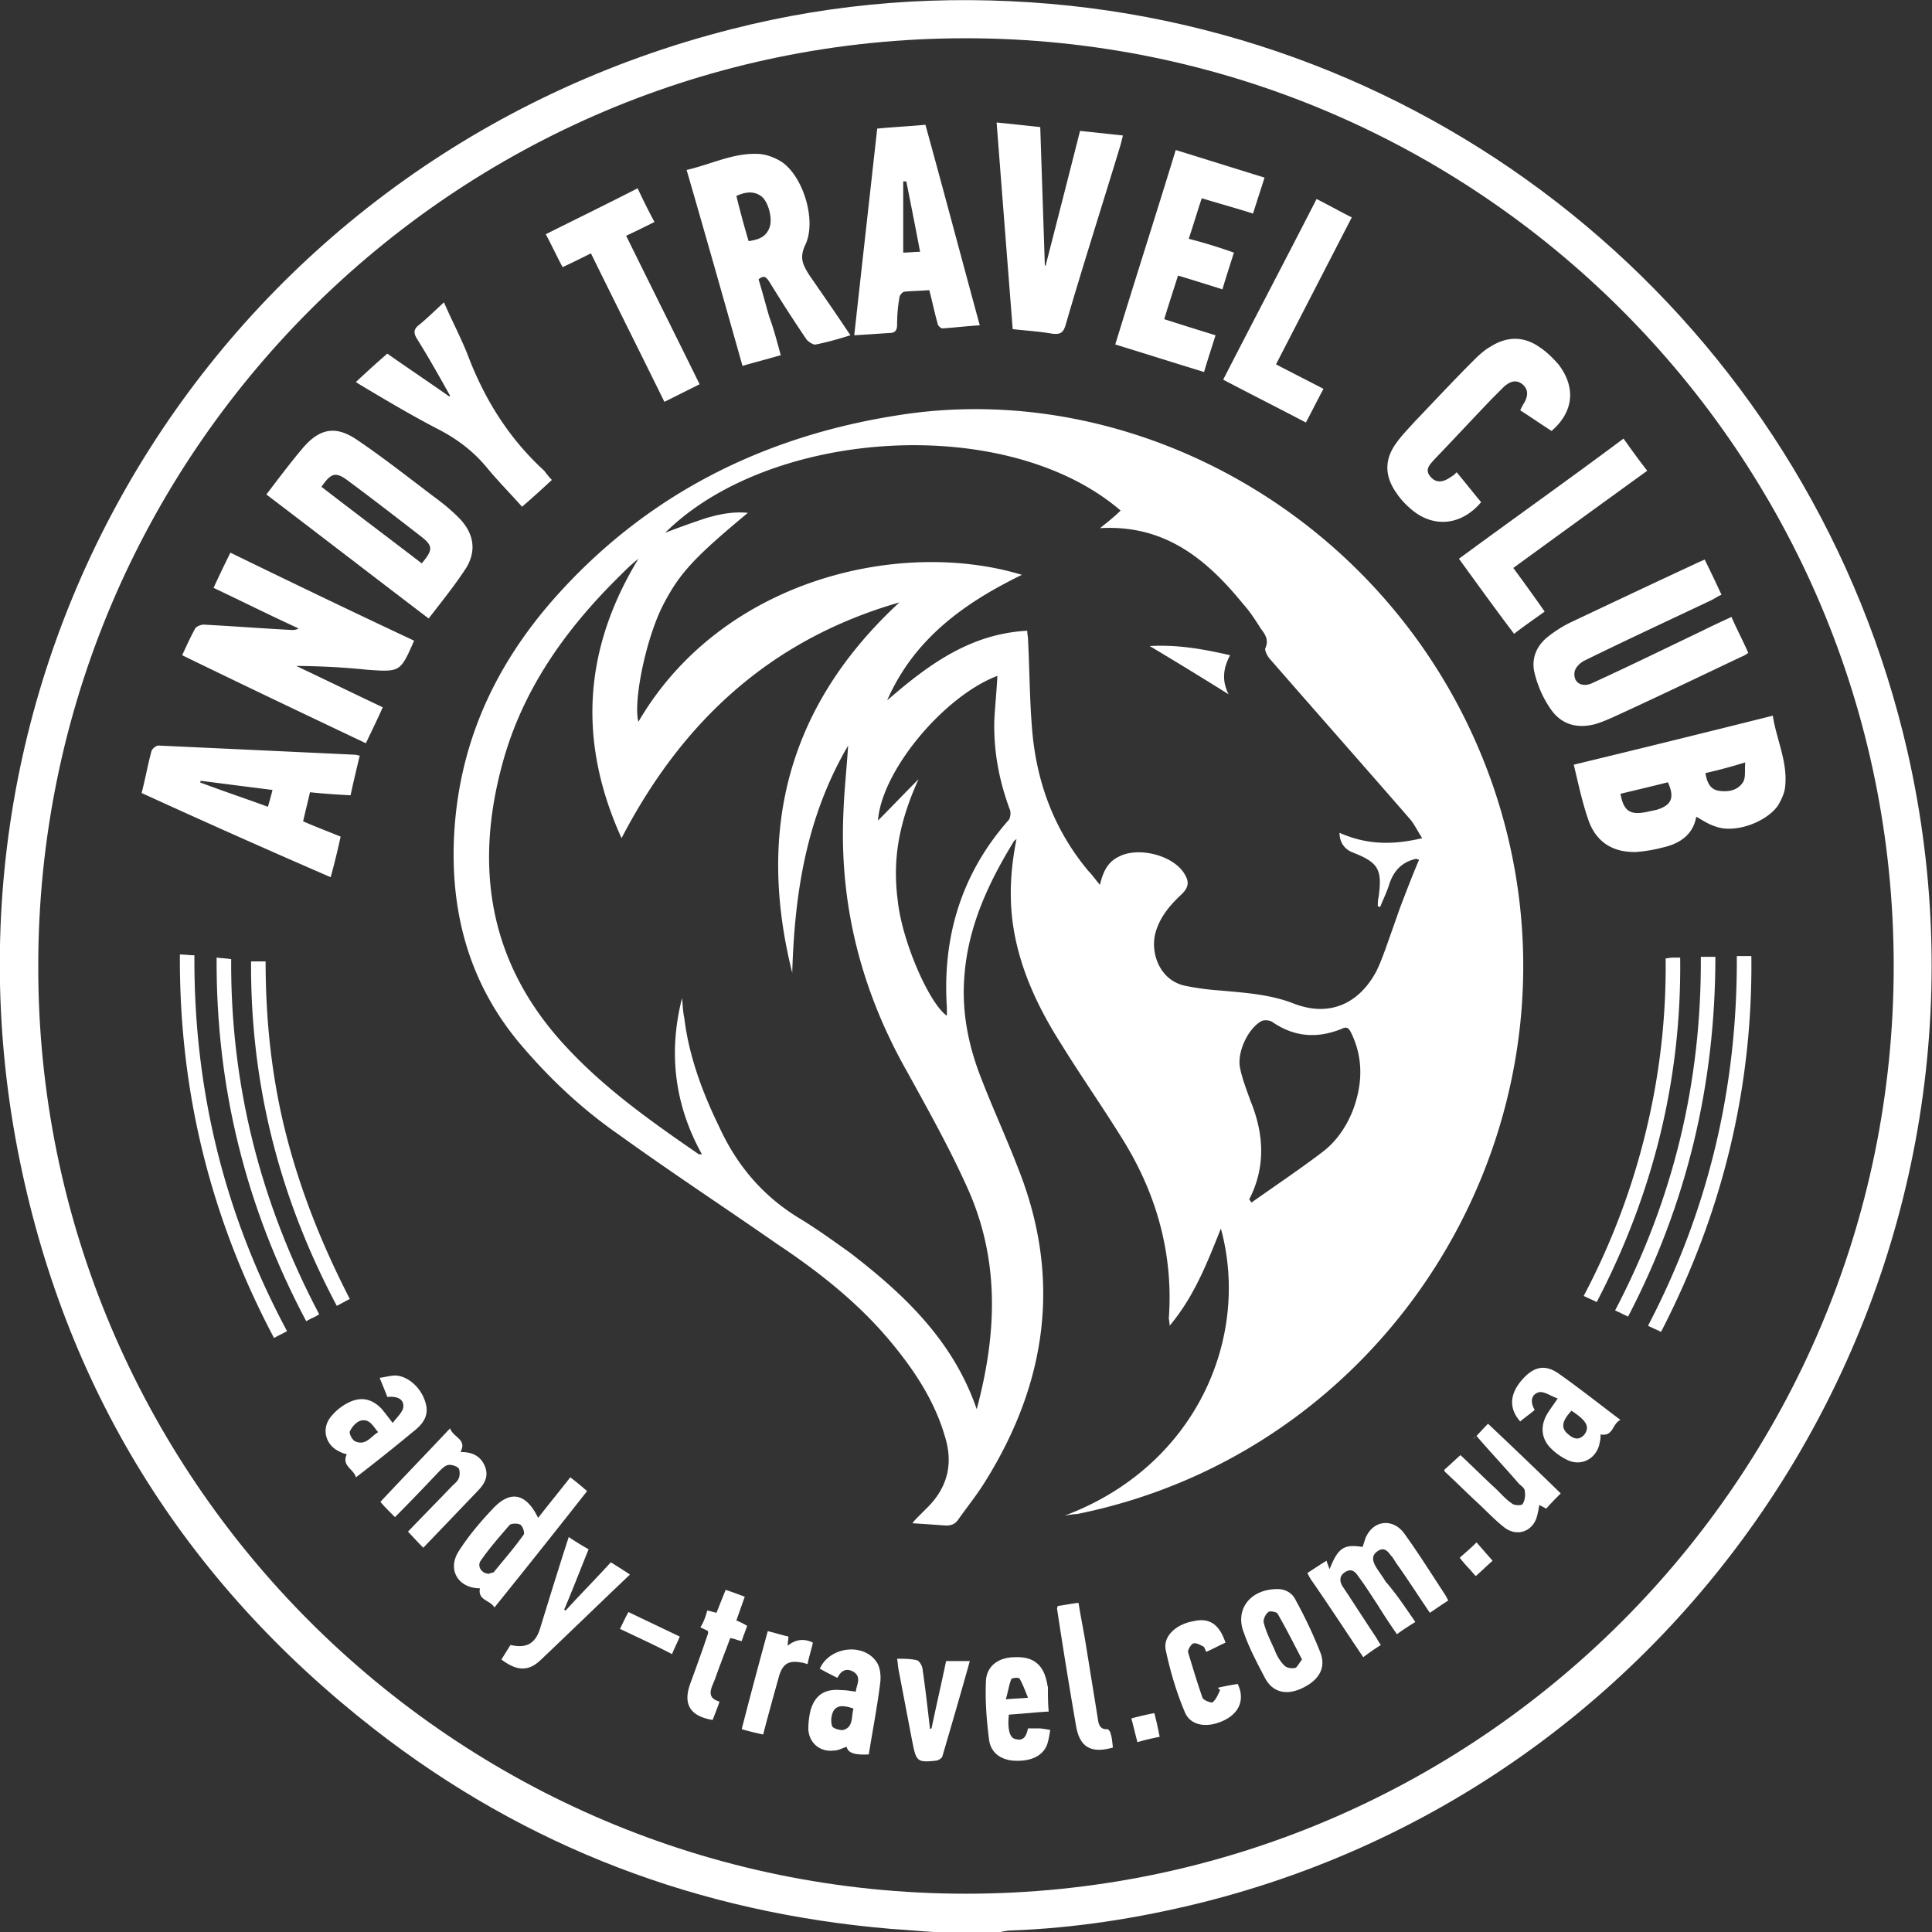 <svg width="100" height="100" viewBox="0 0 100 100" fill="none" xmlns="http://www.w3.org/2000/svg"><rect x="0" y="0" width="100" height="100" fill="#333333" stroke="none"/><g clip-path="url(#a)" fill="#fff"><path d="M48.335 100c-.713-.04-1.465-.118-2.179-.158-9.944-.832-18.898-4.2-26.783-10.34C9.508 81.814 3.288 71.791.911 59.508-4.121 33.4 11.925 8.083 37.876 1.506 43.304.119 48.81-.277 54.358.198 75.95 2.061 93.898 17.75 98.732 38.907c6.022 26.466-10.302 53.05-36.609 59.588-3.21.792-6.498 1.307-9.786 1.426-.198 0-.357.04-.555.079h-3.447zM49.96 1.981c-26.466 0-47.98 21.514-47.98 48.02C1.94 76.465 23.494 98.018 50 98.018c26.465 0 48.018-21.513 48.018-48.019 0-26.505-21.513-48.019-48.058-48.019z"/><path d="M55.11 78.447c6.776-2.536 9.629-9.192 8.083-14.857-.713 1.782-1.386 3.526-2.654 5.031 0-.198-.04-.317-.04-.396.238-3.328-.634-6.418-2.377-9.231-1.03-1.664-2.14-3.25-3.17-4.913-1.188-1.862-2.139-3.843-2.496-6.062-.237-1.505-.158-3.011.159-4.596-.08.08-.159.119-.159.159-1.307 2.14-2.337 4.358-2.535 6.893-.159 1.863.198 3.645.871 5.35.595 1.544 1.308 3.09 1.902 4.635 2.258 5.665 1.506 11.053-1.664 16.164-.436.714-.95 1.348-1.426 2.021-.159.238-.357.317-.634.317-.555-.04-1.11-.08-1.743-.119.119-.158.198-.238.277-.317l.436-.436c1.11-1.07 1.426-2.337.95-3.803-.554-1.862-1.624-3.447-2.852-4.913-1.664-1.981-3.685-3.566-5.824-4.992-2.734-1.902-5.507-3.724-8.201-5.666-1.823-1.267-3.447-2.773-4.913-4.477-2.694-3.09-3.764-6.735-3.606-10.776.199-4.794 2.021-8.875 5.151-12.44 4.715-5.35 10.737-8.4 17.71-9.51 12.758-2.1 26.466 5.785 31.022 19.454 5.428 16.363-4.754 33.993-21.632 37.4-.159 0-.396.04-.634.08zm-4.555-5.507c1.07-4.002 1.188-7.805-.515-11.53-.912-2.02-2.021-4.001-3.09-5.942-2.378-4.2-3.527-8.677-3.29-13.51.04-1.07.16-2.14.239-3.368-2.18 3.724-2.774 7.686-2.893 11.767-1.862-7.449-.198-13.867 5.547-19.176-6.616 1.901-11.212 6.101-14.382 12.202-2.298-5.07-1.941-9.825.872-14.46-.357.277-.674.594-.99.91-2.814 2.774-5.032 5.904-6.062 9.747-1.466 5.428-.634 10.38 3.328 14.62 2.02 2.179 4.437 3.882 6.854 5.546h.158c-1.426-2.575-1.743-5.269-1.03-8.082.04.357.04.674.119 1.03.238 1.981.95 3.883 1.822 5.666.912 1.98 2.259 3.566 4.16 4.715.912.554 1.783 1.188 2.615 1.782 2.774 2.14 5.31 4.517 6.538 8.083zm23.058-29.556c-.237-.357-.396-.714-.634-.991-2.377-2.734-4.794-5.468-7.21-8.24-.159-.16-.317-.476-.278-.595.198-.436 0-.713-.237-1.03-.278-.436-.555-.872-.912-1.268-1.901-2.338-4.08-4.12-7.409-3.922.397-.317.753-.595 1.07-.912-5.903-5.071-18.146-4.239-23.574 1.15a44.5 44.5 0 0 1 2.1-.753c.674-.199 1.387-.357 2.18-.278-2.814 2.338-3.527 3.13-4.359 4.715-.911 1.743-1.584 5.032-1.307 6.101 4.318-7.408 13.59-9.508 19.85-7.607-3.012 1.466-5.587 3.328-6.974 6.498 2.1-1.823 4.28-3.447 7.25-3.605 0 .158.04.317.04.435.08 1.506.08 2.972.198 4.477.198 2.813 1.11 5.35 2.932 7.528.198.198.357.436.594.713.159-.673.397-1.188.99-1.466.991-.515 2.774-.079 3.369.872.277.436.237.713-.12 1.07-.594.554-1.109 1.149-1.346 1.941-.317 1.03.158 2.536 1.545 2.813.594.119 1.188.198 1.783.238 1.307.119 2.575.198 3.803.673 1.823.713 3.368.04 4.28-1.664.197-.396.356-.832.514-1.267l.713-2.021c.317-.832.634-1.664.99-2.496-.078 0-.118-.04-.158-.04-.713.159-1.149.595-1.386 1.308-.12.396-.317.792-.476 1.188-.04 0-.079-.04-.119-.04 0-.158 0-.316.04-.475.198-1.426 0-1.783-1.308-2.298-.435-.158-.713-.515-.713-1.03 1.427.634 2.774.634 4.28.277zm-21.989-8.4c-2.733 1.03-5.982 4.873-6.18 7.488.713-.713 1.386-1.426 2.1-2.14-1.189 2.616-1.308 4.517-1.07 6.34.238 2.1 1.624 5.27 2.536 5.903v-.436c-.238-3.645.752-6.933 3.209-9.706.079-.12.119-.397.04-.555-.555-1.506-.833-3.011-.793-4.596.04-.753.119-1.505.158-2.298zm13.035 27.1c.04.04.08.119.12.158 1.227-.871 2.535-1.743 3.723-2.654.714-.555 1.229-1.347 1.546-2.18.475-1.307.515-2.614-.08-3.882-.119-.238-.198-.436-.515-.277-1.268.515-2.456.436-3.605-.357-.119-.079-.396-.119-.555-.04-.713.397-1.268 1.625-1.11 2.417.12.595.357 1.189.555 1.744.674 1.664.793 3.367-.079 5.071zM21.434 33.162c-.713 1.624-.713 1.624-2.417 1.505a38.248 38.248 0 0 0-3.684-.198c1.505.713 2.971 1.426 4.477 2.14-.277.633-.555 1.188-.872 1.862-3.17-1.506-6.339-3.011-9.509-4.557.238-.515.436-.95.674-1.386.08-.12.317-.198.436-.198 1.505.079 3.05.198 4.556.277.119 0 .238 0 .357-.08-1.466-.673-2.893-1.386-4.398-2.1a72.96 72.96 0 0 1 .871-1.822c3.17 1.546 6.3 3.051 9.51 4.557zm18.978-14.778c-.673.198-1.307.356-1.98.554-.952-3.367-1.903-6.735-2.893-10.142 1.228-.278 2.377-.872 3.645-.832.436 0 .95.198 1.307.435 1.11.793 1.783 3.051 1.189 4.28-.317.673-.119 1.03.198 1.544.713 1.03 1.426 2.06 2.14 3.13-.635.198-1.19.357-1.784.476-.118.04-.356-.119-.475-.238a78.291 78.291 0 0 1-1.941-3.011c-.159-.238-.278-.357-.555-.119.198.634.357 1.268.555 1.941.238.634.396 1.268.594 1.982zm-1.664-5.904c.555-.079.95-.238 1.11-.792.118-.476-.12-1.308-.476-1.545-.396-.278-.832-.198-1.268 0 .198.792.396 1.545.634 2.337zm49.049 29.794c-.158.911-.832 1.387-1.703 1.585a7.798 7.798 0 0 1-1.387.238c-1.228.04-2.1-.515-2.496-1.664-.317-.912-.515-1.862-.753-2.853 3.447-.832 6.815-1.664 10.301-2.536.198 1.268.793 2.417.634 3.725-.04.317-.198.634-.356.91-.595.872-2.22 1.467-3.21 1.11-.396-.119-.673-.317-1.03-.515zm-1.466-1.783c-.792.198-1.624.397-2.456.595.158.871.475 1.109 1.307.95.198-.04.357-.079.555-.118.792-.238.95-.634.594-1.427zm1.942-.475c.079.475.237.832.673.911.476.08.99 0 1.268-.436.158-.237.08-.634.119-1.03a27.33 27.33 0 0 1-2.06.555zm-66.086-8.003c-2.813-2.14-5.586-4.28-8.4-6.419.635-.832 1.229-1.624 1.863-2.377.871-1.03 1.703-1.228 2.852-.436 1.347.912 2.655 1.942 3.962 2.932.436.317.872.674 1.268 1.07.793.792.951 1.704.396 2.615-.594.911-1.268 1.743-1.941 2.615zm-5.547-6.815c1.744 1.347 3.487 2.655 5.19 3.962.595-.713.595-.911-.079-1.426-1.228-.951-2.456-1.902-3.684-2.813-.674-.515-.912-.476-1.427.277zm71.593 3.764c.317.634.594 1.228.872 1.823-.199.079-.357.198-.516.277-2.178 1.03-4.397 2.06-6.576 3.13-.238.119-.476.356-.515.594-.08.555.396.832.95.555 1.902-.872 3.764-1.783 5.666-2.694.475-.238.99-.476 1.506-.714.277.634.594 1.229.871 1.863-.119.079-.237.158-.356.198-2.259 1.07-4.477 2.14-6.736 3.17-.277.118-.554.237-.832.316-.91.238-1.703.04-2.258-.713a5.541 5.541 0 0 1-.872-1.902c-.198-.753.08-1.426.674-1.901a6.596 6.596 0 0 1 1.11-.714c2.178-1.03 4.357-2.06 6.576-3.09.159-.08.278-.119.436-.198zM45.404 6.656c.832-.08 1.664-.119 2.496-.198.951 3.447 1.862 6.894 2.813 10.38-.673.04-1.307.12-1.941.159-.08 0-.238-.159-.238-.238-.158-.555-.277-1.149-.436-1.743-.436.04-.871.04-1.268.08-.118 0-.277.197-.277.316-.08.436-.119.911-.119 1.387 0 .317-.119.436-.396.436-.594.04-1.149.079-1.822.118.396-3.605.792-7.131 1.188-10.697zm2.219 6.379c-.238-1.268-.476-2.457-.713-3.645h-.159v3.684c.278 0 .555-.04.872-.04zM7.33 41.046c.198-.753.317-1.466.515-2.18.04-.118.237-.276.356-.276 3.408.158 6.815.316 10.183.475.079 0 .118.04.237.04-.158.673-.317 1.307-.475 2.06-.674-.04-1.387-.08-2.1-.159-.119.515-.238.99-.357 1.506.634.277 1.268.515 1.942.792a40.393 40.393 0 0 1-.515 2.1 528.916 528.916 0 0 1-9.786-4.358zm6.775-.158a950.85 950.85 0 0 1-3.725-.476c0 .04 0 .08-.04.08 1.15.435 2.338.831 3.527 1.267.08-.277.158-.554.238-.871zM51.585 6.34c.792.078 1.505.158 2.258.237l.238 7.171h.04a1743.32 1743.32 0 0 0 1.782-6.973l2.219.238-.119.475c-.95 3.13-1.941 6.22-2.852 9.35-.12.397-.278.476-.674.436-.673-.119-1.347-.158-2.06-.238-.278-3.565-.555-7.091-.832-10.697zm12.282 6.735c-.198.633-.396 1.228-.594 1.901-.753-.238-1.506-.475-2.298-.713-.238.753-.476 1.466-.714 2.258.872.278 1.744.555 2.655.832-.198.634-.396 1.229-.594 1.902-1.546-.475-3.051-.95-4.596-1.426 1.03-3.368 2.1-6.696 3.13-10.064 1.545.476 3.05.951 4.596 1.427-.198.634-.397 1.228-.595 1.862-.871-.277-1.743-.515-2.654-.793-.238.714-.436 1.387-.674 2.1.793.198 1.545.436 2.338.713zm16.442 9.231c-.555-.357-1.07-.713-1.624-1.07.079-.158.158-.317.237-.436.159-.317.199-.634-.118-.91-.357-.278-.674-.12-.951.118l-.595.594c-.99 1.03-1.98 2.1-2.971 3.13-.238.277-.594.555-.238.951.277.317.634.317 1.11-.04.079-.04.118-.079.237-.198.436.515.832 1.03 1.268 1.546-1.07 1.267-2.575 1.347-3.724.277a3.704 3.704 0 0 1-.634-.713c-.634-.872-.674-1.744-.04-2.615.278-.396.634-.753.951-1.11.99-1.03 1.942-2.06 2.972-3.09.277-.277.594-.594.95-.792.872-.555 1.744-.555 2.576.04.356.237.673.554.95.871.912 1.189.793 2.456-.356 3.447zm-51.743 2.535c-.515.476-.99.912-1.545 1.387-.595-.673-1.229-1.307-1.783-1.98-.713-.872-1.545-1.506-2.536-2.021-1.307-.674-2.575-1.427-3.843-2.18-.119-.079-.277-.158-.436-.277.555-.515 1.07-.99 1.625-1.466 1.07.753 2.139 1.466 3.209 2.219l.04-.04c-.555-.99-1.11-1.98-1.704-2.931-.198-.317-.198-.515.119-.753.435-.357.832-.753 1.267-1.15.397.912.832 1.744 1.189 2.616.872 2.337 2.14 4.398 4.002 6.101.118.159.237.317.396.476zm-.317-12.717c1.585-.793 3.13-1.546 4.754-2.378.278.595.555 1.15.872 1.744-.476.237-.951.475-1.466.713 1.268 2.575 2.535 5.11 3.803 7.686l-1.822.911c-1.268-2.575-2.536-5.11-3.804-7.686-.475.238-.95.475-1.466.713-.277-.515-.554-1.11-.871-1.703zm47.266 16.798c2.853-2.1 5.705-4.12 8.518-6.22.397.555.793 1.11 1.228 1.664a2782.834 2782.834 0 0 0-6.933 5.032c.555.753 1.07 1.466 1.624 2.258-.554.396-1.07.753-1.584 1.15-.99-1.308-1.902-2.576-2.853-3.884zm-7.369-18.621c.634.317 1.188.634 1.822.951l-3.922 7.607c.832.436 1.624.832 2.456 1.268-.317.594-.594 1.149-.91 1.743-1.427-.753-2.853-1.466-4.28-2.219 1.585-3.09 3.21-6.18 4.834-9.35zm5.111 73.653c-.317.198-.634.396-.951.634-.357-.515-.674-.99-.99-1.506-.318-.475-.635-.99-.991-1.465-.159-.238-.357-.476-.713-.238-.317.198-.278.515-.08.792.555.832 1.11 1.704 1.665 2.536.079.119.158.277.277.436a12.63 12.63 0 0 0-.911.634c-.912-1.347-1.783-2.695-2.695-4.002a2.863 2.863 0 0 1-.198-.357c.317-.198.595-.396.99-.634.04.12.08.238.16.436.435-1.11.752-1.307 1.703-1.149.08-.198.119-.396.198-.554.436-.872 1.426-.912 1.981-.12.713.991 1.387 2.061 2.06 3.091.08.119.12.198.198.357-.317.198-.594.396-.95.634-.595-.872-1.15-1.744-1.744-2.576-.079-.119-.158-.277-.277-.396-.198-.277-.396-.436-.713-.198-.278.198-.238.475-.08.753.159.277.357.515.516.792.554.634 1.03 1.347 1.545 2.1zm-43.74-7.488c.317.238.554.436.871.713a637.463 637.463 0 0 1-4.794 6.022c-.237-.396-.871-.356-.753-.99-1.109 0-1.703-.951-1.109-1.902.476-.753 1.07-1.466 1.704-2.14.95-1.07 1.783-.91 2.417.397.554-.713 1.109-1.387 1.664-2.1zm-4.2 4.992c.04-.04.158-.04.238-.08.515-.633 1.07-1.267 1.545-1.94.08-.08-.04-.436-.159-.516-.118-.079-.435-.079-.554 0-.515.595-1.07 1.229-1.506 1.862-.198.278.04.674.436.674zm-10.46-12.559c-.198.118-.396.198-.673.356-3.289-6.22-4.913-12.757-4.873-19.85.277 0 .475.04.752.04-.04 6.934 1.546 13.392 4.794 19.454zm75.04-19.414h.753c.079 6.854-1.506 13.312-4.675 19.453-.238-.119-.436-.198-.674-.317 3.13-5.982 4.636-12.361 4.596-19.136z"/><path d="M16.521 68.027c-.119.08-.198.119-.277.158-.119.04-.238.12-.396.198-3.13-5.903-4.675-12.123-4.636-18.819.278.04.515.04.753.08-.04 6.497 1.506 12.599 4.556 18.383zm67.75.119c-.277-.12-.475-.238-.674-.317 3.012-5.745 4.478-11.807 4.438-18.304h.753c0 6.576-1.466 12.757-4.517 18.62z"/><path d="M82.647 67.393c-.238-.119-.436-.198-.674-.317a36.616 36.616 0 0 0 3.21-8.478 36.022 36.022 0 0 0 1.03-8.994c.158 0 .237-.04.356-.04h.396c.08 6.26-1.386 12.203-4.318 17.829zm-64.541-.158c-.238.118-.436.237-.673.356-2.972-5.586-4.477-11.49-4.438-17.829h.753c0 3.051.317 6.062 1.07 8.994.752 2.932 1.862 5.705 3.288 8.479zm60.579 6.339c-.595-.674-.555-1.427.118-2.18.595-.673 1.19-.792 1.902-.277 1.07.753 2.06 1.545 3.17 2.377-.436.199-.357.872-1.03.753 0 .12 0 .238-.04.396-.119.793-.872 1.268-1.624.951a3.112 3.112 0 0 1-.912-.634c-.515-.515-.554-1.188-.158-1.822.119-.198.277-.396.515-.753-.357-.119-.713-.396-.99-.317-.397.119-.436.515-.199.911-.237.198-.515.397-.752.595zm2.654-.555c-.515.555-.555.911-.158 1.228.277.238.554.317.832 0 .277-.396.118-.713-.674-1.228zm-62.916 3.447c-.119-.436-.753-.594-.475-1.189-.08-.04-.198-.04-.317-.118-.793-.318-1.03-1.229-.476-1.863a2.71 2.71 0 0 1 .832-.673c.674-.357 1.268-.238 1.783.317.159.198.317.396.555.713.238-.317.555-.594.555-.872 0-.436-.436-.515-.832-.475-.12-.317-.238-.594-.397-.99.317-.04.555-.12.832-.12.674.04 1.347.674 1.546 1.427.198.673-.159 1.11-.674 1.505a94.92 94.92 0 0 1-2.932 2.338zm1.15-2.338c-.278-.317-.437-.713-.912-.594-.238.08-.436.317-.555.555-.04.119.119.436.277.515.555.237.793-.238 1.19-.476zM44.295 87.56c.04-.357.317-.753-.12-1.03-.356-.199-.633-.08-.831.316a19.216 19.216 0 0 1-.911-.475c.515-1.15 2.258-1.347 2.931-.357.199.278.238.713.199 1.07-.159 1.268-.397 2.496-.595 3.724-.753.04-1.07-.079-1.149-.396-.237.08-.436.198-.673.198-.713.08-1.268-.396-1.308-1.11 0-.316.04-.673.12-.99.237-.792.752-1.11 1.584-1.03.238 0 .475.04.753.08zm-.12.871c-.395-.119-.791-.238-1.03.119a1.088 1.088 0 0 0-.078.792c.04.12.435.238.594.198.515-.158.396-.673.515-1.109zM23.296 73.93c.159.476.872.555.555 1.189 0 0 0 .04.04.04.594 0 1.03.237 1.228.792.198.555-.119.95-.476 1.307-.91.951-1.783 1.863-2.733 2.853-.357-.357-.595-.634-.793-.832.753-.792 1.506-1.545 2.259-2.338.118-.118.277-.237.356-.396.08-.158.08-.436 0-.555-.119-.118-.396-.198-.555-.158-.158.04-.317.198-.435.317-.753.792-1.506 1.585-2.298 2.377-.357-.356-.595-.594-.753-.792 1.149-1.228 2.338-2.457 3.605-3.804zm57.488 3.368c-.277.277-.515.515-.752.792-.12-.079-.238-.118-.357-.198-.04.238-.08.476-.158.713-.278.714-1.03.912-1.625.476-.515-.396-.99-.911-1.466-1.347-.554-.515-1.07-1.03-1.624-1.545-.04-.04-.04-.04-.04-.12.278-.237.515-.475.832-.752.555.515 1.11 1.07 1.704 1.624.317.278.594.634.95.872.12.119.516.119.555.04.12-.159.159-.436.12-.674 0-.158-.199-.277-.318-.396-.713-.832-1.466-1.624-2.179-2.457-.04.04-.118.08-.158.159.238-.238.475-.515.753-.792a317.419 317.419 0 0 1 3.763 3.605zM66.125 82.25c.357 0 .753.159.951.595a23.72 23.72 0 0 1 1.268 2.694c.317.832-.119 1.466-.99 1.862-.793.357-1.506.198-1.902-.594-.397-.753-.793-1.506-1.07-2.298-.476-1.189.317-2.259 1.743-2.259zm1.268 3.645c-.436-.832-.832-1.624-1.268-2.377-.04-.079-.396-.158-.475-.079-.159.119-.278.396-.238.555.119.475.357.95.555 1.386.119.317.277.595.515.832.119.12.356.159.554.12.08 0 .198-.238.357-.437zm-34.786-4.397c-1.585 1.505-3.09 2.971-4.636 4.437-.633.594-1.228.555-2.02-.04.158-.237.317-.515.475-.752.832.198 1.308-.08 1.546-.912.475-1.545.95-3.09 1.465-4.675.357.238.674.436 1.03.634-.435 1.07-.831 2.1-1.267 3.13.04 0 .04.04.079.04.753-.832 1.545-1.625 2.337-2.496.317.198.634.396.991.634zm21.672 7.092c-.713.04-1.387.118-2.06.158-.08.753.04 1.228.356 1.268.436.119.555-.198.634-.555h.555c.158 0 .356.04.594.08-.04.277-.08.514-.158.752-.238.634-.912.911-1.823.832-.634-.079-1.11-.436-1.188-1.11-.12-.95-.199-1.94-.159-2.931 0-.832.634-1.307 1.506-1.307.91-.04 1.426.356 1.624 1.188.04.119.04.238.08.357 0 .396 0 .792.039 1.268zm-1.07-.714c-.158-.396-.277-.713-.436-.99-.04-.08-.435-.04-.435.04-.12.317-.159.633-.278 1.03.396-.04.674-.04 1.15-.08zm-4.992 1.585c.238-1.149.515-2.337.753-3.486h1.228c-.475 1.703-.95 3.328-1.426 4.952-.04.08-.159.159-.277.198-1.03.12-1.07.04-1.268-.95-.238-1.229-.476-2.497-.713-3.725-.04-.198-.04-.356-.08-.594.357 0 .713 0 1.03.079.12.04.238.238.278.396.158 1.07.277 2.14.396 3.17.04-.04.08-.04.08-.04zm15.214-4.437c-.356.158-.634.317-.99.475-.08-.119-.08-.237-.159-.277-.158-.08-.356-.198-.515-.159-.119.04-.277.317-.277.436.237.793.475 1.585.752 2.377.04.12.436.278.516.238.198-.158.277-.396.396-.634l-.12-.119a11.7 11.7 0 0 1 1.031-.198c.357.753.119 1.427-.594 1.823-.872.475-1.823.396-2.14-.357-.436-1.03-.753-2.1-.99-3.209-.159-.713.515-1.347 1.426-1.506.832-.198 1.347.159 1.664 1.11zm-5.824 5.428c-1.11.317-1.704 0-1.902-1.07a282.68 282.68 0 0 1-.99-6.102c0-.04 0-.079.04-.158.356-.04.673-.119 1.07-.158.118.752.276 1.505.395 2.258l.595 3.684c.04.278.079.634.515.595.04 0 .158.158.158.237.08.238.08.476.119.714zM36.609 83.36c.198.04.316.079.475.119l.475-1.189c.357.119.674.238.99.357-.158.435-.276.792-.435 1.228.198.08.357.158.555.277-.08.278-.198.515-.278.793-.198-.04-.356-.12-.594-.159-.158.436-.317.832-.475 1.268-.159.396-.278.792-.436 1.149-.159.396-.198.713.356.871-.118.357-.237.634-.356.951-1.189-.198-1.545-.832-1.15-1.901.318-.872.635-1.744.912-2.576v-.118c-.119-.08-.238-.12-.396-.199.198-.317.277-.594.357-.871zm5.19 2.773c-.159-.04-.238-.08-.317-.08-.634-.118-.951.04-1.15.674-.276.99-.554 1.981-.831 3.051-.357-.08-.713-.158-1.11-.277.436-1.704.872-3.328 1.348-5.072.356.08.713.199 1.07.278 0 .158-.04.277-.04.475.396-.317.832-.396 1.307-.158-.08.356-.198.713-.277 1.11zm-9.707-1.823c.158-.316.277-.594.436-.871l2.654 1.268c-.119.317-.277.594-.396.911-.911-.475-1.783-.871-2.694-1.307zm27.654 4.359c.12.436.198.832.278 1.228-.396.08-.753.158-1.15.277-.118-.436-.197-.792-.316-1.228.436-.119.792-.198 1.188-.277zm16.641-7.092c-.159-.159-.238-.277-.357-.396a7.013 7.013 0 0 1-.475-.555c.317-.277.594-.515.871-.792.278.317.515.594.832.95-.277.238-.554.516-.871.793zM59.509 33.439c1.466-.08 2.773.158 4.16.475-.357.674-.436 1.308-.08 2.021a225.801 225.801 0 0 0-4.08-2.496z"/></g><defs><clipPath id="a"><path fill="#fff" d="M0 0h100v100H0z"/></clipPath></defs></svg>